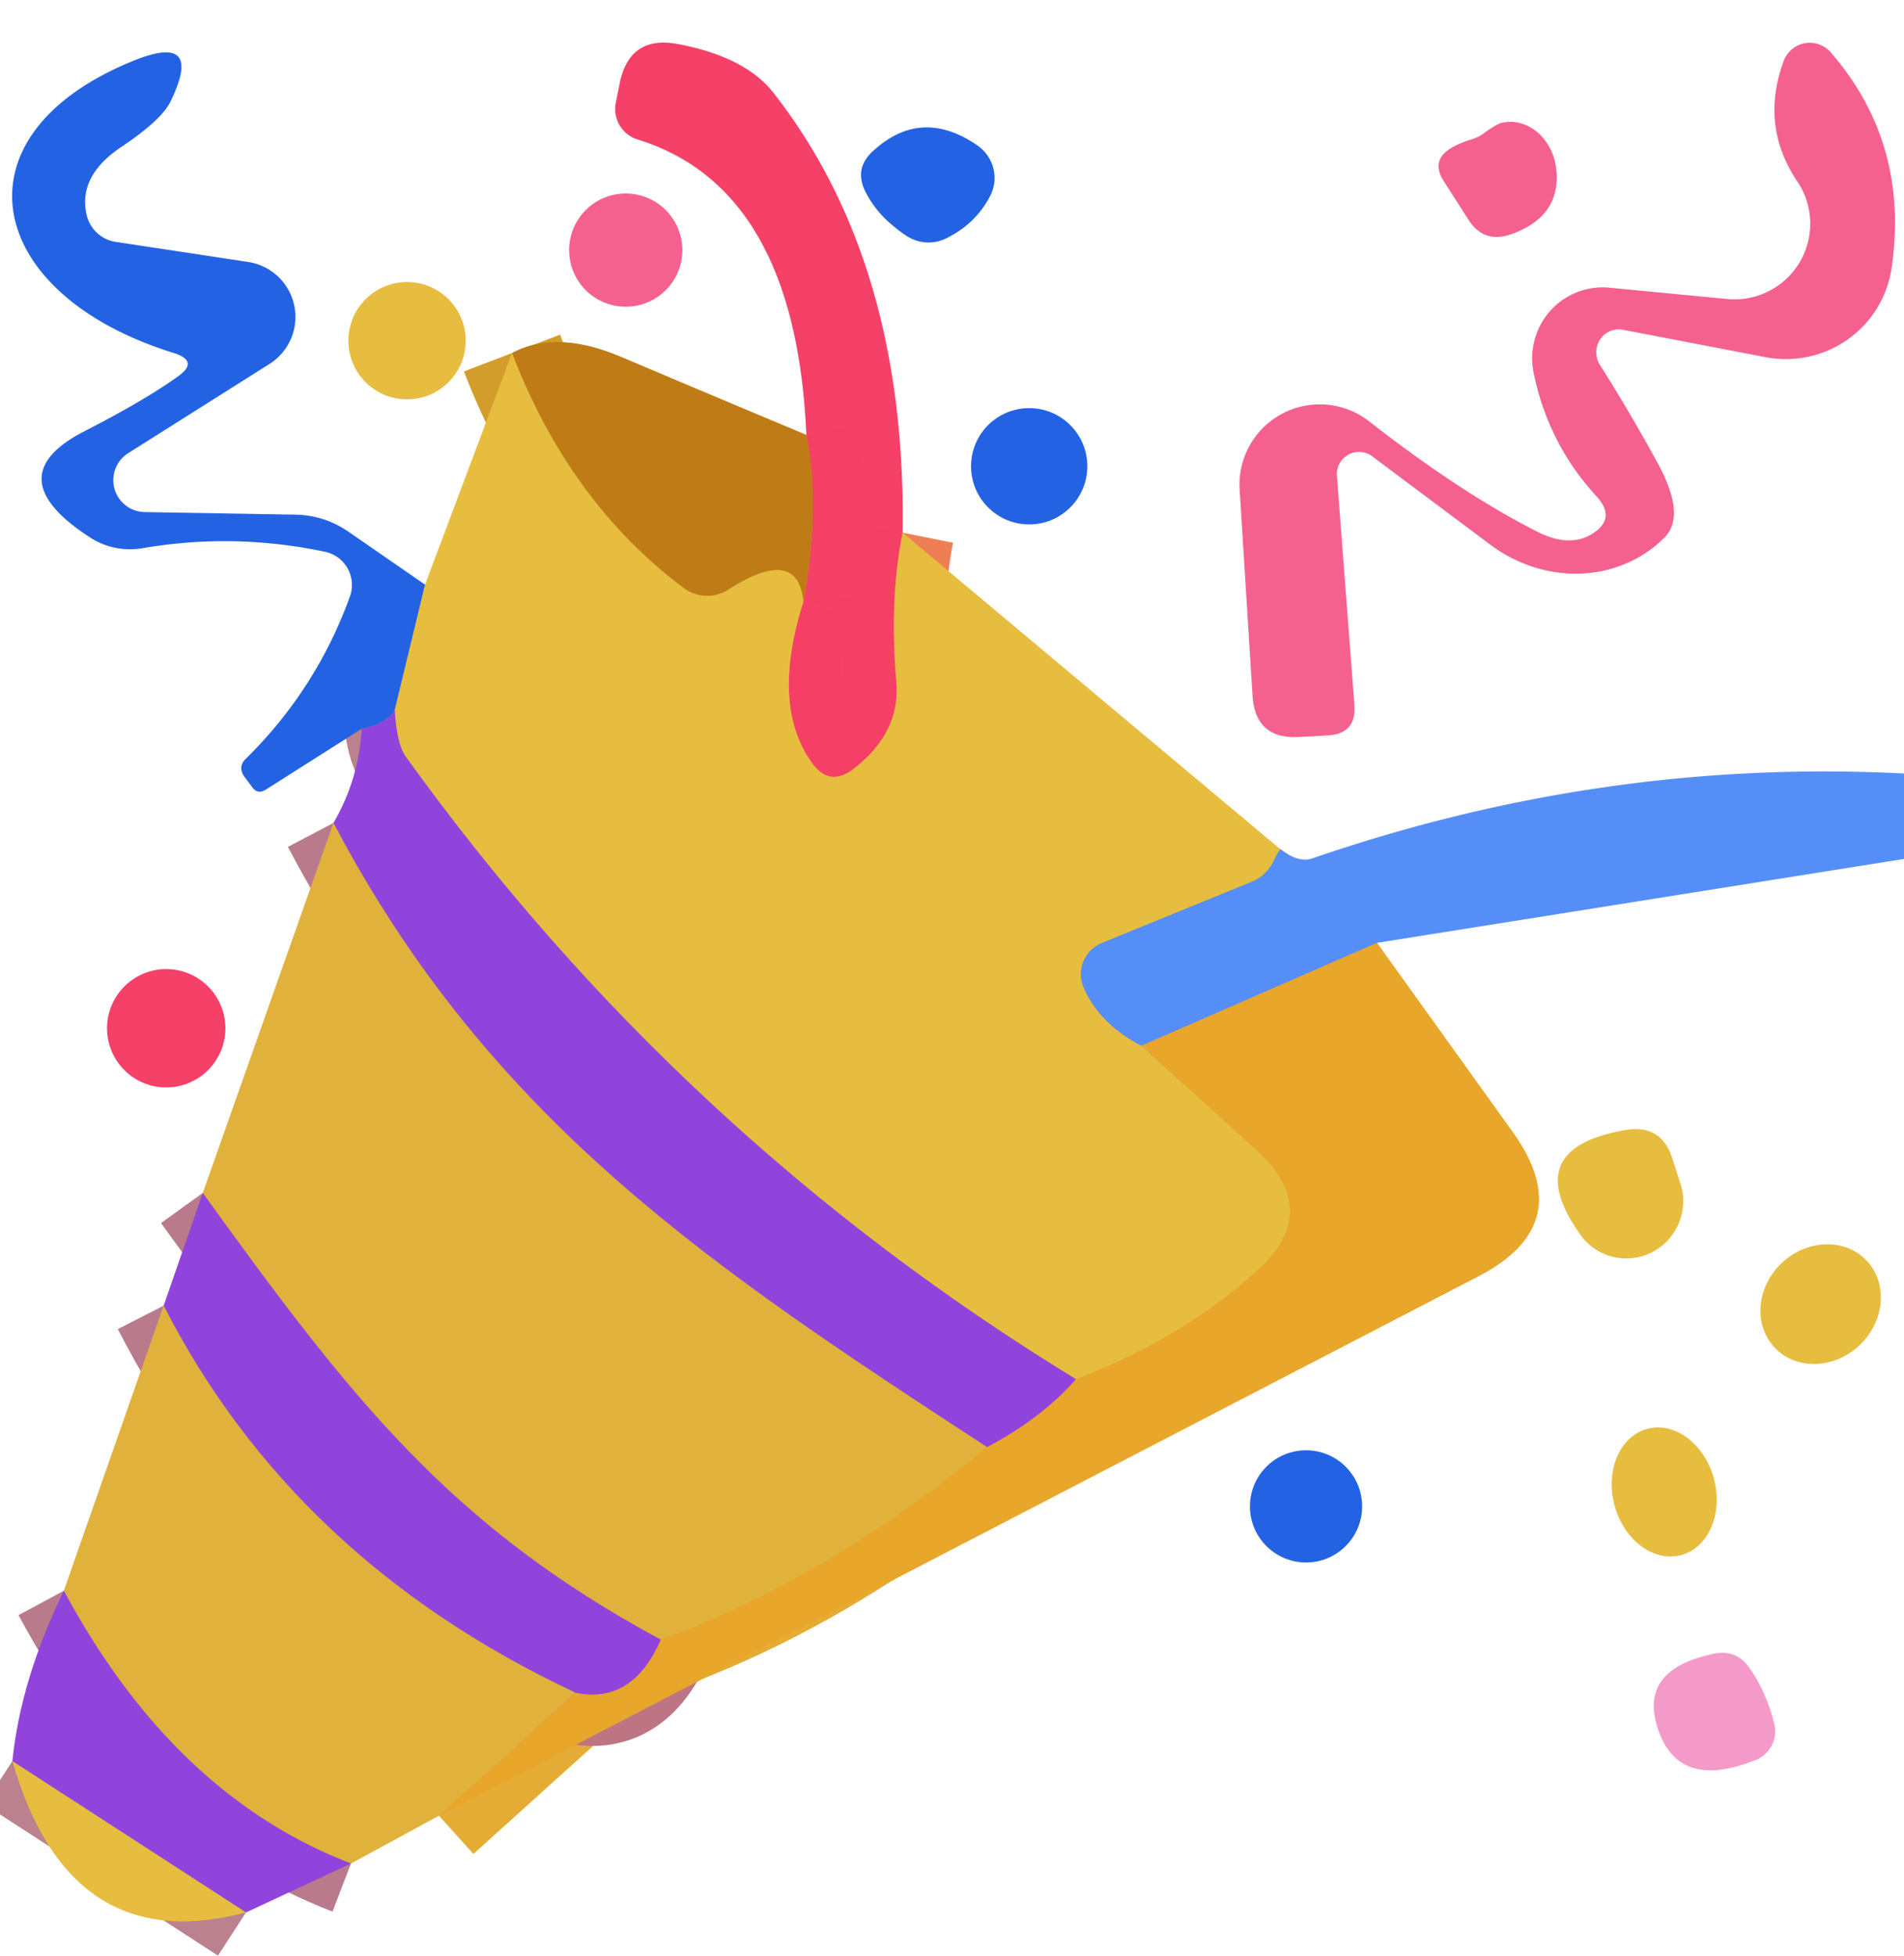 <?xml version="1.0" encoding="UTF-8" standalone="no"?>
<!DOCTYPE svg PUBLIC "-//W3C//DTD SVG 1.1//EN" "http://www.w3.org/Graphics/SVG/1.1/DTD/svg11.dtd">
<svg xmlns="http://www.w3.org/2000/svg" version="1.1" viewBox="0.00 0.00 37.00 38.00">
<g stroke-width="2.00" fill="none" stroke-linecap="butt">
<path stroke="#ee7f54" vector-effect="non-scaling-stroke" d="
  M 17.54 10.35
  Q 17.28 11.65 17.42 13.26
  Q 17.50 14.25 16.56 14.96
  Q 16.12 15.28 15.79 14.84
  Q 14.97 13.72 15.61 11.70"
/>
<path stroke="#da5e3f" vector-effect="non-scaling-stroke" d="
  M 15.61 11.70
  Q 15.95 9.82 15.67 8.45"
/>
<path stroke="#859091" vector-effect="non-scaling-stroke" d="
  M 8.26 11.36
  L 7.67 13.80"
/>
<path stroke="#5a53df" vector-effect="non-scaling-stroke" d="
  M 7.67 13.80
  Q 7.51 14.07 7.03 14.16"
/>
<path stroke="#d39d2b" vector-effect="non-scaling-stroke" d="
  M 15.61 11.70
  Q 15.51 10.59 14.15 11.46
  A 0.76 0.76 0.0 0 1 13.29 11.43
  Q 11.06 9.76 9.95 6.86"
/>
<path stroke="#9fa69c" vector-effect="non-scaling-stroke" d="
  M 24.88 16.50
  Q 24.80 16.62 24.75 16.73
  Q 24.61 17.02 24.31 17.14
  L 21.42 18.32
  A 0.66 0.65 -22.6 0 0 21.06 19.19
  Q 21.36 19.89 22.18 20.32"
/>
<path stroke="#e8b236" vector-effect="non-scaling-stroke" d="
  M 22.18 20.32
  L 24.42 22.35
  Q 25.72 23.54 24.41 24.71
  Q 22.93 26.03 20.91 26.80"
/>
<path stroke="#bc818e" vector-effect="non-scaling-stroke" d="
  M 20.91 26.80
  Q 13.20 22.09 7.89 14.71
  Q 7.71 14.47 7.67 13.80"
/>
<path stroke="#bd7583" vector-effect="non-scaling-stroke" d="
  M 20.91 26.80
  Q 20.23 27.57 19.18 28.12"
/>
<path stroke="#b97b8c" vector-effect="non-scaling-stroke" d="
  M 19.18 28.12
  C 13.90 24.67 9.54 21.81 6.48 15.99"
/>
<path stroke="#9f9a91" vector-effect="non-scaling-stroke" d="
  M 26.76 18.32
  L 22.18 20.32"
/>
<path stroke="#e4ac34" vector-effect="non-scaling-stroke" d="
  M 19.18 28.12
  Q 16.08 30.68 12.84 31.86"
/>
<path stroke="#b97b8c" vector-effect="non-scaling-stroke" d="
  M 12.84 31.86
  C 8.74 29.65 6.81 27.16 3.94 23.18"
/>
<path stroke="#e4ac34" vector-effect="non-scaling-stroke" d="
  M 8.53 35.28
  L 11.18 32.89"
/>
<path stroke="#bd7583" vector-effect="non-scaling-stroke" d="
  M 11.18 32.89
  Q 12.29 33.12 12.84 31.86"
/>
<path stroke="#b97b8c" vector-effect="non-scaling-stroke" d="
  M 11.18 32.89
  Q 5.71 30.32 3.18 25.37"
/>
<path stroke="#b97b8c" vector-effect="non-scaling-stroke" d="
  M 6.82 36.21
  Q 3.38 34.89 1.24 30.91"
/>
<path stroke="#bc818e" vector-effect="non-scaling-stroke" d="
  M 4.78 37.16
  L 0.24 34.22"
/>
</g>
<path fill="#f54068" fill-opacity="0.996" d="
  M 17.54 10.35
  Q 17.28 11.65 17.42 13.26
  Q 17.50 14.25 16.56 14.96
  Q 16.12 15.28 15.79 14.84
  Q 14.97 13.72 15.61 11.70
  Q 15.95 9.82 15.67 8.45
  Q 15.46 3.66 12.39 2.71
  A 0.62 0.62 0.0 0 1 11.97 1.98
  L 12.05 1.58
  Q 12.25 0.70 13.14 0.85
  Q 14.46 1.09 15.02 1.79
  Q 17.62 5.10 17.54 10.35
  Z"
/>
<path fill="#f4618e" fill-opacity="0.996" d="
  M 25.98 9.24
  L 26.32 13.70
  Q 26.36 14.26 25.80 14.29
  L 25.25 14.32
  Q 24.39 14.37 24.34 13.51
  L 24.09 9.52
  A 1.56 1.56 0.0 0 1 26.61 8.19
  Q 28.39 9.58 29.89 10.34
  Q 30.50 10.64 30.93 10.38
  Q 31.42 10.08 31.03 9.65
  Q 30.08 8.62 29.80 7.23
  A 1.38 1.37 87.0 0 1 31.27 5.59
  L 33.57 5.81
  A 1.47 1.47 0.0 0 0 34.93 3.53
  Q 34.20 2.45 34.66 1.19
  A 0.54 0.54 0.0 0 1 35.57 1.01
  Q 37.11 2.78 36.76 5.20
  A 2.08 2.07 9.5 0 1 34.31 6.94
  L 31.55 6.41
  A 0.45 0.44 79.4 0 0 31.09 7.09
  Q 31.65 7.97 32.22 9.01
  Q 32.77 10.03 32.34 10.45
  A 2.67 2.48 40.6 0 1 28.97 10.59
  L 26.67 8.87
  A 0.43 0.43 0.0 0 0 25.98 9.24
  Z"
/>
<path fill="#2363e3" fill-opacity="0.996" d="
  M 8.26 11.36
  L 7.67 13.80
  Q 7.51 14.07 7.03 14.16
  L 5.17 15.34
  Q 5.00 15.45 4.89 15.28
  L 4.74 15.08
  Q 4.62 14.89 4.78 14.74
  Q 6.15 13.39 6.80 11.59
  A 0.66 0.66 0.0 0 0 6.31 10.72
  Q 4.55 10.35 2.78 10.65
  A 1.43 1.42 -33.8 0 1 1.76 10.45
  Q -0.07 9.27 1.62 8.39
  Q 2.81 7.78 3.45 7.32
  Q 3.88 7.02 3.38 6.86
  C -0.31 5.72 -0.97 2.64 2.57 1.19
  Q 3.98 0.61 3.31 1.98
  Q 3.13 2.34 2.35 2.86
  Q 1.52 3.42 1.68 4.16
  A 0.69 0.68 88.1 0 0 2.25 4.70
  L 4.82 5.09
  A 1.08 1.08 0.0 0 1 5.24 7.07
  L 2.50 8.80
  A 0.62 0.62 0.0 0 0 2.82 9.95
  L 5.74 10.00
  Q 6.30 10.01 6.77 10.33
  L 8.26 11.36
  Z"
/>
<path fill="#f4618e" fill-opacity="0.996" d="
  M 28.86 2.57
  Q 29.09 2.41 29.17 2.39
  A 0.99 0.85 80.1 0 1 30.24 3.27
  Q 30.35 4.20 29.37 4.55
  Q 28.83 4.74 28.53 4.26
  L 28.05 3.51
  Q 27.80 3.11 28.21 2.87
  Q 28.37 2.78 28.56 2.72
  Q 28.74 2.67 28.86 2.57
  Z"
/>
<path fill="#2363e3" fill-opacity="0.996" d="
  M 17.37 4.40
  Q 17.02 4.12 16.82 3.73
  Q 16.59 3.28 16.96 2.94
  Q 17.90 2.07 19.00 2.83
  A 0.77 0.76 31.6 0 1 19.24 3.81
  Q 18.96 4.35 18.39 4.63
  A 0.79 0.77 48.1 0 1 17.61 4.58
  Q 17.49 4.50 17.37 4.40
  Z"
/>
<circle fill="#f4618e" fill-opacity="0.996" cx="12.16" cy="4.86" r="1.10"/>
<circle fill="#e7bd40" cx="7.91" cy="6.62" r="1.14"/>
<path fill="#bf7c16" d="
  M 15.67 8.45
  Q 15.95 9.82 15.61 11.70
  Q 15.51 10.59 14.15 11.46
  A 0.76 0.76 0.0 0 1 13.29 11.43
  Q 11.06 9.76 9.95 6.86
  Q 10.80 6.40 12.06 6.93
  Q 13.83 7.68 15.67 8.45
  Z"
/>
<path fill="#e7bd40" d="
  M 9.95 6.86
  Q 11.06 9.76 13.29 11.43
  A 0.76 0.76 0.0 0 0 14.15 11.46
  Q 15.51 10.59 15.61 11.70
  Q 14.97 13.72 15.79 14.84
  Q 16.12 15.28 16.56 14.96
  Q 17.50 14.25 17.42 13.26
  Q 17.28 11.65 17.54 10.35
  L 24.88 16.50
  Q 24.80 16.62 24.75 16.73
  Q 24.61 17.02 24.31 17.14
  L 21.42 18.32
  A 0.66 0.65 -22.6 0 0 21.06 19.19
  Q 21.36 19.89 22.18 20.32
  L 24.42 22.35
  Q 25.72 23.54 24.41 24.71
  Q 22.93 26.03 20.91 26.80
  Q 13.20 22.09 7.89 14.71
  Q 7.71 14.47 7.67 13.80
  L 8.26 11.36
  L 9.95 6.86
  Z"
/>
<circle fill="#2363e3" fill-opacity="0.996" cx="20.00" cy="9.06" r="1.13"/>
<path fill="#9144db" d="
  M 7.67 13.80
  Q 7.71 14.47 7.89 14.71
  Q 13.20 22.09 20.91 26.80
  Q 20.23 27.57 19.18 28.12
  C 13.90 24.67 9.54 21.81 6.48 15.99
  Q 6.97 15.15 7.03 14.16
  Q 7.51 14.07 7.67 13.80
  Z"
/>
<path fill="#568ef7" d="
  M 37.00 15.03
  L 37.00 16.69
  L 26.76 18.32
  L 22.18 20.32
  Q 21.36 19.89 21.06 19.19
  A 0.66 0.65 -22.6 0 1 21.42 18.32
  L 24.31 17.14
  Q 24.61 17.02 24.75 16.73
  Q 24.80 16.62 24.88 16.50
  Q 25.23 16.77 25.50 16.68
  Q 31.16 14.73 37.00 15.03
  Z"
/>
<path fill="#e0b23c" d="
  M 6.48 15.99
  C 9.54 21.81 13.90 24.67 19.18 28.12
  Q 16.08 30.68 12.84 31.86
  C 8.74 29.65 6.81 27.16 3.94 23.18
  L 6.48 15.99
  Z"
/>
<path fill="#e8a62b" d="
  M 26.76 18.32
  L 29.40 22.00
  Q 30.68 23.79 28.73 24.80
  L 8.53 35.28
  L 11.18 32.89
  Q 12.29 33.12 12.84 31.86
  Q 16.08 30.68 19.18 28.12
  Q 20.23 27.57 20.91 26.80
  Q 22.93 26.03 24.41 24.71
  Q 25.72 23.54 24.42 22.35
  L 22.18 20.32
  L 26.76 18.32
  Z"
/>
<circle fill="#f54068" fill-opacity="0.996" cx="3.23" cy="19.98" r="1.15"/>
<path fill="#e7bd40" d="
  M 31.57 21.96
  Q 32.29 21.83 32.50 22.52
  L 32.66 23.01
  A 1.11 1.10 -71.6 0 1 30.71 23.99
  Q 29.52 22.32 31.57 21.96
  Z"
/>
<path fill="#9144db" d="
  M 3.94 23.18
  C 6.81 27.16 8.74 29.65 12.84 31.86
  Q 12.29 33.12 11.18 32.89
  Q 5.71 30.32 3.18 25.37
  L 3.94 23.18
  Z"
/>
<ellipse fill="#e7bd40" cx="0.00" cy="0.00" transform="translate(35.38,25.34) rotate(-43.4)" rx="1.23" ry="1.10"/>
<path fill="#e0b23c" d="
  M 3.18 25.37
  Q 5.71 30.32 11.18 32.89
  L 8.53 35.28
  L 6.82 36.21
  Q 3.38 34.89 1.24 30.91
  L 3.18 25.37
  Z"
/>
<ellipse fill="#e7bd40" cx="0.00" cy="0.00" transform="translate(32.34,28.99) rotate(75.0)" rx="1.27" ry="1.00"/>
<circle fill="#2363e3" fill-opacity="0.996" cx="25.38" cy="29.27" r="1.09"/>
<path fill="#9144db" d="
  M 1.24 30.91
  Q 3.38 34.89 6.82 36.21
  L 4.78 37.16
  L 0.24 34.22
  Q 0.40 32.64 1.24 30.91
  Z"
/>
<path fill="#f49ac8" fill-opacity="0.996" d="
  M 32.19 33.50
  Q 31.89 32.42 33.32 32.13
  Q 33.74 32.05 33.99 32.40
  Q 34.33 32.88 34.48 33.50
  A 0.60 0.60 0.0 0 1 34.11 34.20
  Q 32.56 34.82 32.19 33.50
  Z"
/>
<path fill="#e7bd40" d="
  M 0.24 34.22
  L 4.78 37.16
  Q 1.35 38.07 0.24 34.22
  Z"
/>
</svg>
